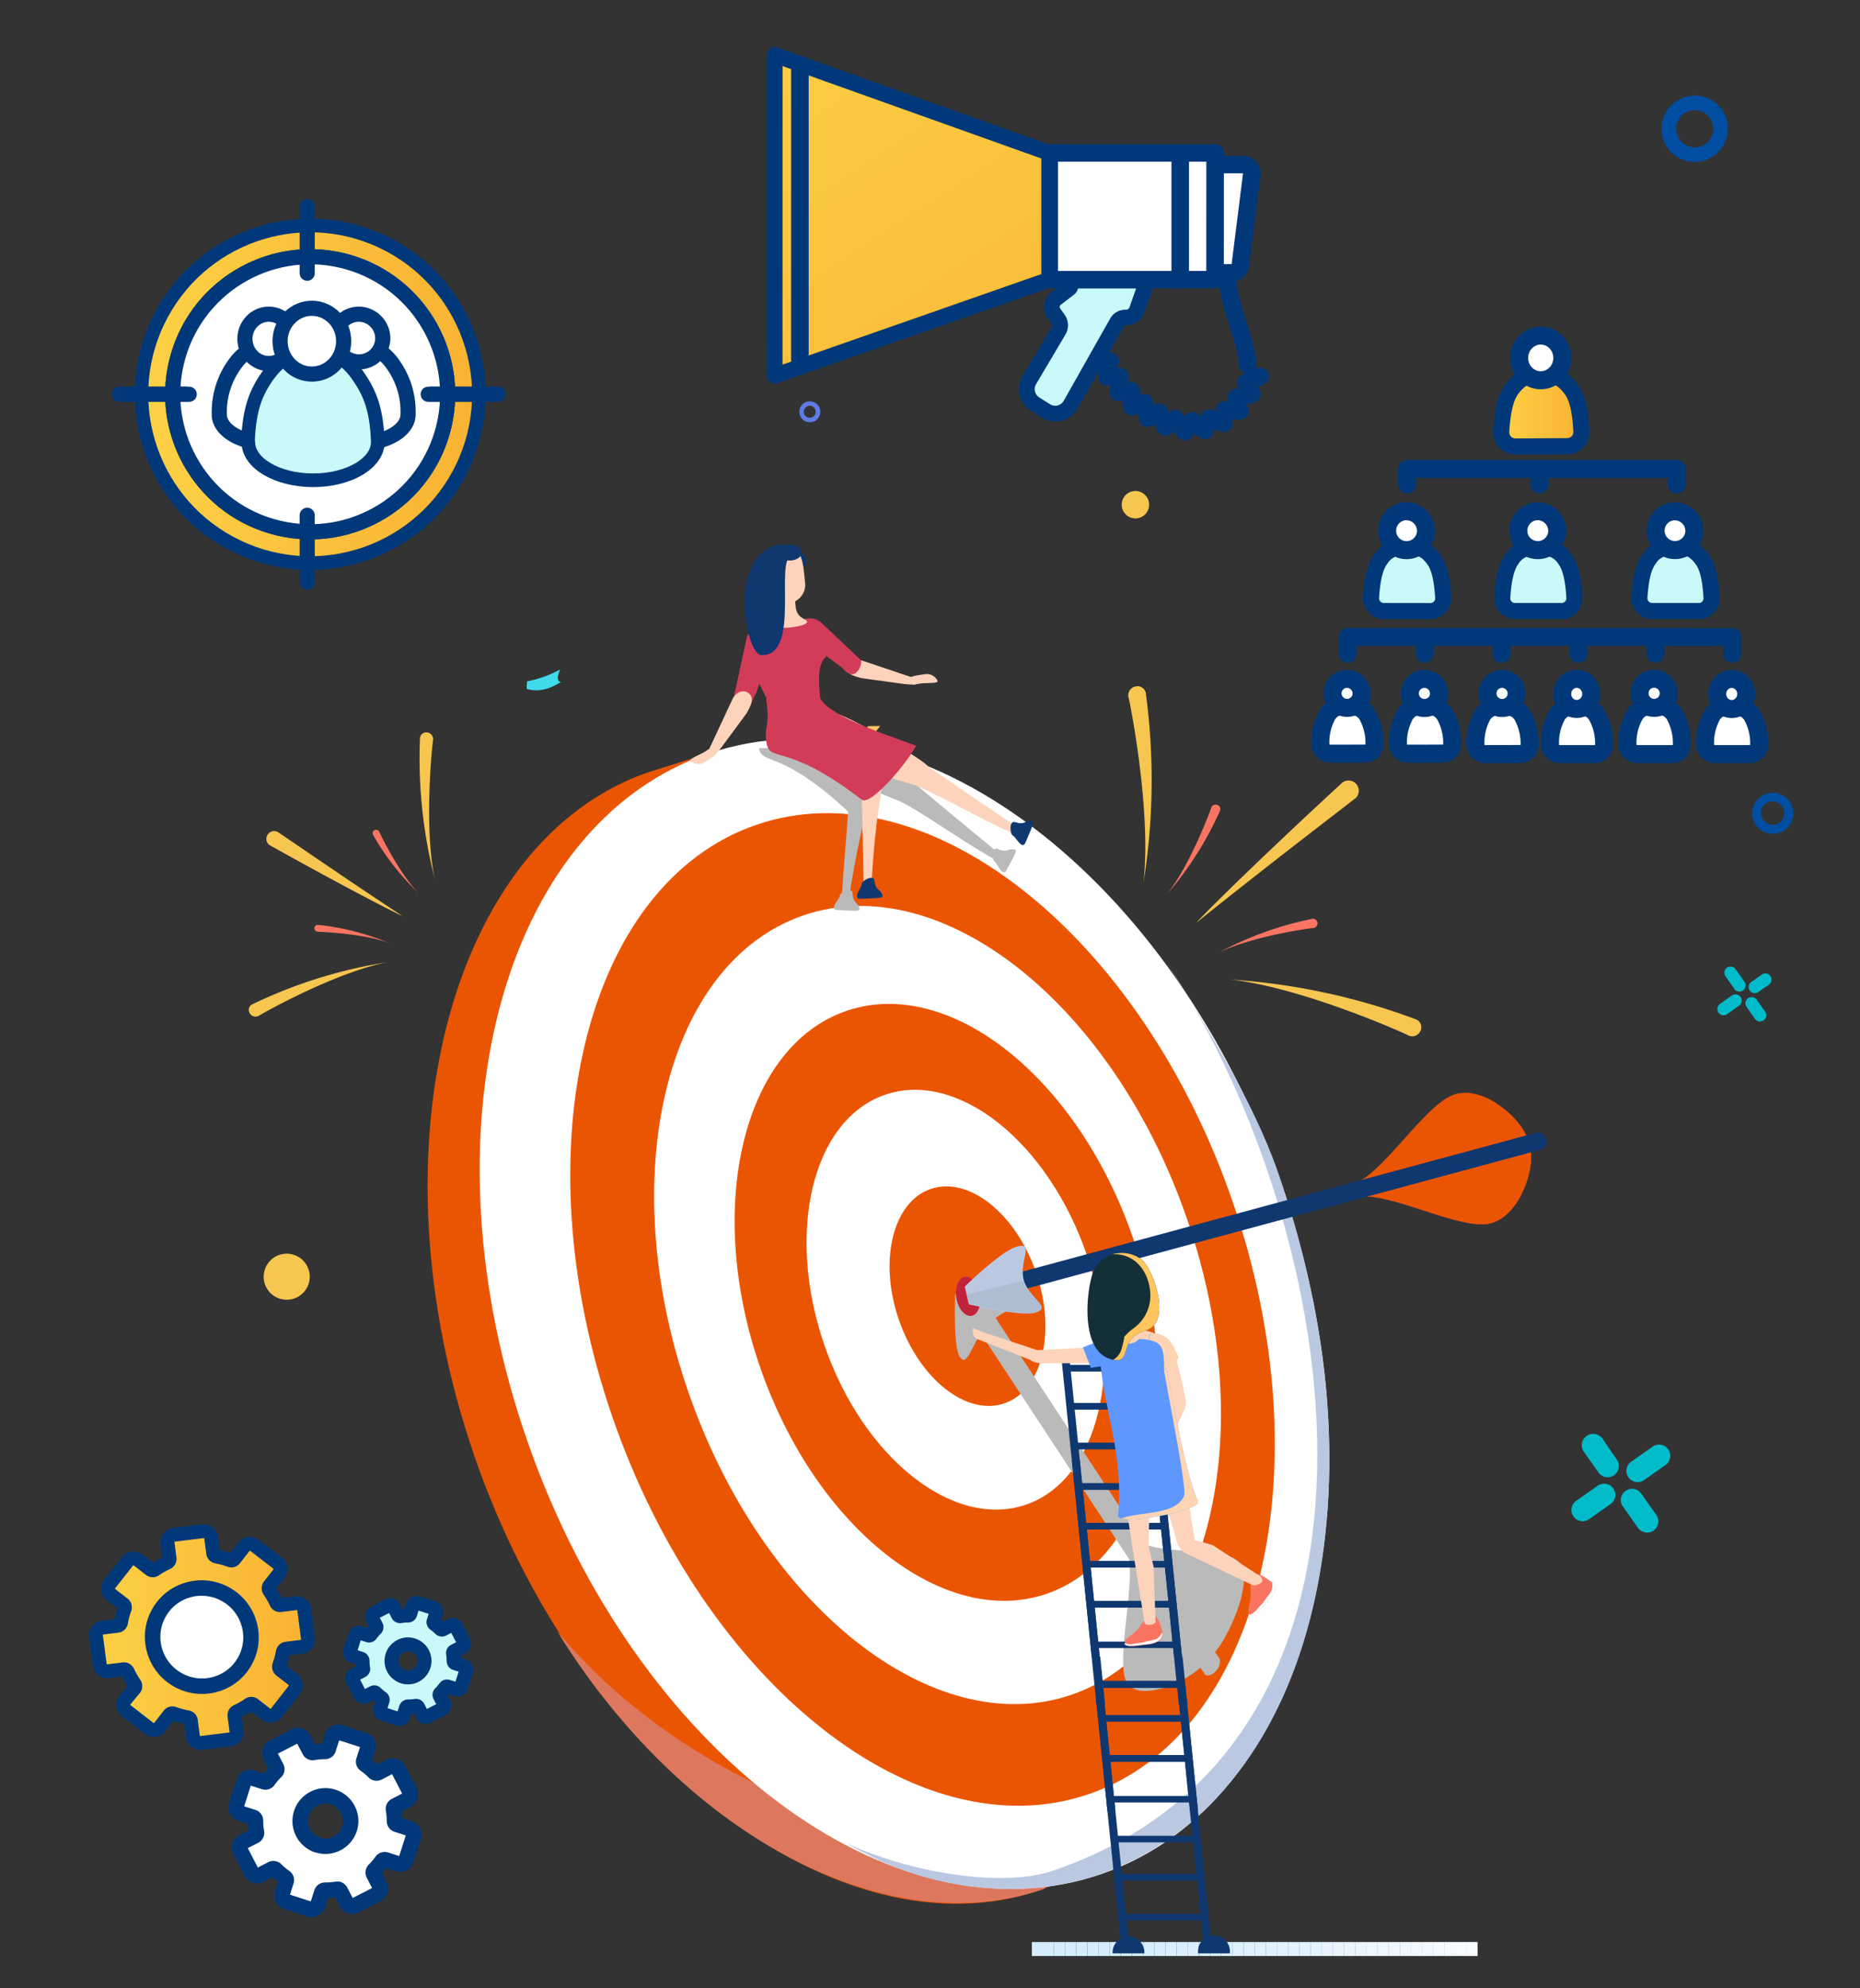 <svg xmlns="http://www.w3.org/2000/svg" xmlns:xlink="http://www.w3.org/1999/xlink" width="271.43" height="290" viewBox="0 0 271.43 290">
  <rect x="0" y="0" width="271.43" height="290" fill="#333333" stroke="none"/>
  <defs>
    <style>
      .cls-1 {
        isolation: isolate;
      }

      .cls-2 {
        fill: #f7c651;
      }

      .cls-3 {
        fill: #fa7561;
      }

      .cls-4 {
        fill: #5e7ae4;
      }

      .cls-5 {
        fill: #004ea2;
      }

      .cls-6 {
        fill: #00bccb;
      }

      .cls-7 {
        fill: #41daed;
      }

      .cls-62, .cls-8 {
        fill: #ffc55e;
      }

      .cls-10, .cls-12, .cls-13, .cls-14, .cls-16, .cls-22, .cls-23, .cls-25, .cls-8 {
        mix-blend-mode: multiply;
      }

      .cls-23, .cls-9 {
        fill: #ea5504;
      }

      .cls-10 {
        fill: #dd785e;
      }

      .cls-11, .cls-63, .cls-67, .cls-70, .cls-74 {
        fill: #fff;
      }

      .cls-12, .cls-24 {
        fill: #bac8e2;
      }

      .cls-13 {
        fill: #bababa;
      }

      .cls-14 {
        opacity: 0.9;
      }

      .cls-15 {
        fill: #b5cee5;
      }

      .cls-17 {
        fill: #74ecf3;
      }

      .cls-18 {
        fill: #a5c6e5;
      }

      .cls-19 {
        fill: #fdd4bb;
      }

      .cls-20 {
        fill: #d33c59;
      }

      .cls-21 {
        fill: #0f3871;
      }

      .cls-22 {
        fill: #c1233a;
      }

      .cls-25 {
        fill: #afbdd3;
      }

      .cls-26 {
        fill: #fafdff;
      }

      .cls-27 {
        fill: #f8fcff;
      }

      .cls-28 {
        fill: #f6fbff;
      }

      .cls-29 {
        fill: #f5fbff;
      }

      .cls-30 {
        fill: #f3faff;
      }

      .cls-31 {
        fill: #f2f9ff;
      }

      .cls-32 {
        fill: #f0f8ff;
      }

      .cls-33 {
        fill: #eff8ff;
      }

      .cls-34 {
        fill: #edf7ff;
      }

      .cls-35 {
        fill: #ecf7ff;
      }

      .cls-36 {
        fill: #eaf6ff;
      }

      .cls-37 {
        fill: #e9f5ff;
      }

      .cls-38 {
        fill: #e8f5ff;
      }

      .cls-39 {
        fill: #e7f4ff;
      }

      .cls-40 {
        fill: #e5f4ff;
      }

      .cls-41 {
        fill: #e4f3ff;
      }

      .cls-42 {
        fill: #e3f3ff;
      }

      .cls-43 {
        fill: #e2f2ff;
      }

      .cls-44 {
        fill: #e1f2ff;
      }

      .cls-45 {
        fill: #e0f1ff;
      }

      .cls-46 {
        fill: #dff1ff;
      }

      .cls-47 {
        fill: #def1ff;
      }

      .cls-48 {
        fill: #ddf0ff;
      }

      .cls-49 {
        fill: #dcf0ff;
      }

      .cls-50 {
        fill: #dcefff;
      }

      .cls-51 {
        fill: #dbefff;
      }

      .cls-52 {
        fill: #daefff;
      }

      .cls-53 {
        fill: #d9eeff;
      }

      .cls-54 {
        fill: #d8eeff;
      }

      .cls-55 {
        fill: #d7eeff;
      }

      .cls-56 {
        fill: #d7edff;
      }

      .cls-57 {
        fill: #d6edff;
      }

      .cls-58 {
        fill: #5e98ff;
      }

      .cls-59 {
        fill: #ffd4b3;
      }

      .cls-60 {
        fill: #e5a67c;
      }

      .cls-61 {
        fill: #152f39;
      }

      .cls-63, .cls-64, .cls-65, .cls-66, .cls-67, .cls-68, .cls-69, .cls-70, .cls-71, .cls-72, .cls-73, .cls-74, .cls-75 {
        stroke: #003879;
        stroke-linecap: round;
        stroke-linejoin: round;
      }

      .cls-63 {
        stroke-width: 2.56px;
      }

      .cls-64, .cls-68, .cls-71, .cls-73 {
        fill: #caf9f9;
      }

      .cls-64, .cls-65 {
        stroke-width: 2.3px;
      }

      .cls-65 {
        fill: url(#新規グラデーションスウォッチ);
      }

      .cls-66, .cls-68 {
        stroke-width: 1.99px;
      }

      .cls-66 {
        fill: url(#新規グラデーションスウォッチ-2);
      }

      .cls-67 {
        stroke-width: 2.21px;
      }

      .cls-69, .cls-71 {
        stroke-width: 2.36px;
      }

      .cls-69 {
        fill: url(#新規グラデーションスウォッチ-3);
      }

      .cls-70, .cls-72 {
        stroke-width: 2.63px;
      }

      .cls-72 {
        fill: none;
      }

      .cls-73, .cls-75 {
        stroke-width: 2.03px;
      }

      .cls-74 {
        stroke-width: 2.26px;
      }

      .cls-75 {
        fill: url(#新規グラデーションスウォッチ-4);
      }
    </style>
    <linearGradient id="新規グラデーションスウォッチ" x1="105.65" y1="-3.45" x2="161.52" y2="82.12" gradientUnits="userSpaceOnUse">
      <stop offset="0" stop-color="#fcd145"/>
      <stop offset="1" stop-color="#f9b233"/>
    </linearGradient>
    <linearGradient id="新規グラデーションスウォッチ-2" data-name="新規グラデーションスウォッチ" x1="20.65" y1="57.51" x2="69.89" y2="57.51" gradientTransform="translate(77.63 -8.14) rotate(64.44)" xlink:href="#新規グラデーションスウォッチ"/>
    <linearGradient id="新規グラデーションスウォッチ-3" data-name="新規グラデーションスウォッチ" x1="219.07" y1="60" x2="230.79" y2="60" xlink:href="#新規グラデーションスウォッチ"/>
    <linearGradient id="新規グラデーションスウォッチ-4" data-name="新規グラデーションスウォッチ" x1="13.98" y1="238.8" x2="44.95" y2="238.8" xlink:href="#新規グラデーションスウォッチ"/>
  </defs>
  <g class="cls-1">
    <g id="back">
      <g>
        <path class="cls-2" d="M165.16,75.55A2,2,0,1,0,163.79,73,2,2,0,0,0,165.16,75.55Z"/>
        <path class="cls-2" d="M40.88,189.46a3.36,3.36,0,1,0-2.26-4.18A3.36,3.36,0,0,0,40.88,189.46Z"/>
        <path class="cls-2" d="M164.7,101.79c.2.69,3.39,16.74,2.15,27.08a94.51,94.51,0,0,0,.35-27.82,1.24,1.24,0,0,0-1.62-.88A1.3,1.3,0,0,0,164.7,101.79Z"/>
        <path class="cls-3" d="M176.74,117.88c-.1.36-3.07,8.33-6.45,12.57a49,49,0,0,0,7.76-12.22.64.64,0,0,0-.48-.83A.67.67,0,0,0,176.74,117.88Z"/>
        <path class="cls-3" d="M191.61,135.38c-.38,0-8.81,1.18-13.68,3.54a49.71,49.71,0,0,1,13.62-4.9.66.66,0,0,1,.71.65A.69.69,0,0,1,191.61,135.38Z"/>
        <path class="cls-2" d="M197.7,116.51c-.63.53-13.41,10.27-23,18-.65.52,6.43-6.75,21.14-20.31a1.49,1.49,0,1,1,1.91,2.3Z"/>
        <path class="cls-2" d="M205.44,151c-.63-.35-15.56-7-25.92-8.11a94.52,94.52,0,0,1,27.2,5.84,1.25,1.25,0,0,1,.5,1.78A1.3,1.3,0,0,1,205.44,151Z"/>
        <path class="cls-2" d="M37.84,148.14c.44-.31,11-6.26,18.63-7.77a70.17,70.17,0,0,0-19.73,6.17.92.92,0,0,0-.24,1.35A1,1,0,0,0,37.84,148.14Z"/>
        <path class="cls-3" d="M46.42,135.92c.28,0,6.6.24,10.38,1.65a37,37,0,0,0-10.43-2.66.48.48,0,0,0-.48.53A.52.52,0,0,0,46.42,135.92Z"/>
        <path class="cls-3" d="M55.36,121.37c.09.27,2.86,5.95,5.66,8.85a36.67,36.67,0,0,1-6.61-8.49.48.48,0,0,1,.3-.65A.5.5,0,0,1,55.36,121.37Z"/>
        <path class="cls-2" d="M40.62,121.42c.52.33,10.35,7.11,18,12.13.52.34-6.25-3-19.23-10.24a1.1,1.1,0,0,1-.34-1.54A1.11,1.11,0,0,1,40.62,121.42Z"/>
        <path class="cls-2" d="M63.19,108c-.1.52-1.37,12.62.25,20.18a70.75,70.75,0,0,1-2.15-20.56.92.92,0,0,1,1.14-.76A1,1,0,0,1,63.19,108Z"/>
        <path class="cls-4" d="M117.32,61.34a1.53,1.53,0,1,1,2.12-.41A1.53,1.53,0,0,1,117.32,61.34Zm1.33-2a.86.86,0,0,0-1.19.23.86.86,0,1,0,1.42,1A.85.85,0,0,0,118.65,59.37Z"/>
        <path class="cls-5" d="M244.59,22.79a4.84,4.84,0,1,1,6.72-1.29A4.84,4.84,0,0,1,244.59,22.79Zm4.24-6.25a2.71,2.71,0,1,0,.72,3.77A2.72,2.72,0,0,0,248.83,16.54Z"/>
        <path class="cls-5" d="M257,121.11a3,3,0,1,1,4.19-.81A3,3,0,0,1,257,121.11Zm2.64-3.9a1.69,1.69,0,1,0-1.89,2.8,1.67,1.67,0,0,0,2.34-.45A1.69,1.69,0,0,0,259.61,117.21Z"/>
        <g>
          <path class="cls-6" d="M229.92,219l3.12-2.2a1.64,1.64,0,1,1,1.89,2.67l-3.12,2.2a1.64,1.64,0,0,1-1.89-2.67Z"/>
          <path class="cls-6" d="M237.94,213.3l3.12-2.2a1.64,1.64,0,1,1,1.89,2.67l-3.12,2.2a1.64,1.64,0,0,1-1.89-2.67Z"/>
          <path class="cls-6" d="M231.56,209.46a1.64,1.64,0,0,1,2.28.39L236,213a1.64,1.64,0,0,1-2.67,1.89l-2.2-3.12A1.63,1.63,0,0,1,231.56,209.46Z"/>
          <path class="cls-6" d="M237.22,217.48a1.63,1.63,0,0,1,2.28.39l2.2,3.12a1.63,1.63,0,1,1-2.67,1.88l-2.2-3.11A1.63,1.63,0,0,1,237.22,217.48Z"/>
        </g>
        <g>
          <path class="cls-6" d="M251,146.44l1.73-1.22a.91.91,0,0,1,1.27.22.9.9,0,0,1-.22,1.26l-1.73,1.23a.91.91,0,0,1-1.05-1.49Z"/>
          <path class="cls-6" d="M255.5,143.3l1.73-1.23a.91.91,0,0,1,1,1.49l-1.74,1.22a.9.9,0,0,1-1-1.48Z"/>
          <path class="cls-6" d="M252,141.16a.91.91,0,0,1,1.27.22l1.22,1.73a.91.91,0,1,1-1.49,1l-1.22-1.73A.91.91,0,0,1,252,141.16Z"/>
          <path class="cls-6" d="M255.1,145.62a.9.9,0,0,1,1.26.22l1.23,1.73a.91.91,0,0,1-1.49,1.05l-1.22-1.73A.9.9,0,0,1,255.1,145.62Z"/>
        </g>
        <path class="cls-7" d="M81.76,97.66A17.57,17.57,0,0,1,76.9,99.4l-.05,1.07c2.49.86,5-1,5-1C80.9,99.33,81.76,97.66,81.76,97.66Z"/>
        <path class="cls-8" d="M126.66,105.92l-.29.55a1.72,1.72,0,0,0-.4.21c-.72.51-2.64,1-2.39,1.39a1.71,1.71,0,0,0,2.07.26c.51-.29.95-.55,1.28-.77h0l.11-.1a1.35,1.35,0,0,0,.38-.38,5.84,5.84,0,0,0,.66-.71l.37-.46Z"/>
        <g>
          <path class="cls-9" d="M69.2,212.32c15.51,45.1,53.65,73.34,82.54,63.4l10.1-5.09c17.38-20.38-43-118.66-57.59-161l-9.59,3C65.77,122.53,53.69,167.23,69.2,212.32Z"/>
          <path class="cls-10" d="M151.82,266.83a52.08,52.08,0,0,1-27.63-1.14c-16.3-5-31.92-14.55-42.91-27.78,18.41,29.81,48,45.55,71,37.66l10-5.6c2-2.34,3-3.57,3.16-7.8A71.08,71.08,0,0,1,151.82,266.83Z"/>
          <path class="cls-11" d="M77,210.34c15.75,45.16,53.16,73.4,83.56,63.09S202.77,218.14,187,173s-53.16-73.41-83.56-63.09S61.2,165.18,77,210.34Z"/>
          <path class="cls-9" d="M89.33,206.59c13.43,39,44.59,63.72,69.6,55.11s34.39-47.22,21-86.26-44.59-63.72-69.59-55.11S75.9,167.55,89.33,206.59Z"/>
          <path class="cls-11" d="M100.39,202.89c10.8,31.4,35.86,51.24,56,44.32s27.65-38,16.85-69.36-35.85-51.24-56-44.32S89.59,171.5,100.39,202.89Z"/>
          <path class="cls-9" d="M110.89,199.35c8.08,23.48,26.81,38.31,41.85,33.14s20.68-28.4,12.61-51.87-26.81-38.32-41.85-33.15S102.81,175.87,110.89,199.35Z"/>
          <path class="cls-11" d="M120.29,196.18c5.68,16.51,18.85,26.95,29.43,23.31s14.54-20,8.86-36.48-18.85-26.95-29.43-23.31S114.61,179.67,120.29,196.18Z"/>
          <path class="cls-9" d="M131.17,192.52c3,8.64,9.86,14.09,15.4,12.19s7.6-10.44,4.63-19.08-9.86-14.09-15.39-12.19S128.2,183.89,131.17,192.52Z"/>
          <path class="cls-12" d="M186.41,170.75c-3.63-10.32-10.64-21.51-15.92-30,25.92,39.45,37.58,113.49-16.78,132.12-7.66,2.63-21.4.13-30.19-4,12.64,7.49,26.79,8.38,38,4.17C192.25,261.44,202.55,216.65,186.41,170.75Z"/>
        </g>
        <path class="cls-13" d="M148,123.91c-1.09-.16-1,.55-2.4-.07a.36.36,0,0,0-.48.1c-.91-.74-5-4.1-9.31-7.7-.35-.29-2-1.62-2.31-2a17.26,17.26,0,0,0-2-1.74,12.35,12.35,0,0,0,.86-1.17c0-.07-2-1-4.59-2.19h-17c.41,2.52,3.21.1,13,9.26-.25,3.59-.64,8.06-.9,11.84-.19.14-.32.28-.32.41,0,.48-1.63,2-.36,2.09,3.15.18,3.36.17,3.22-.28-.32-1-.91-.65-1-2.19a.39.39,0,0,0-.33-.4c.17-1.15,1-6.31,2.38-11.74,0-.16.12-.51.22-.92.57-.44,1.16-1,1.75-1.5,1.69.71,3,1.2,3.21,1.33,3.29,1.7,8.68,5.6,13.28,8.19a.67.67,0,0,0,.23.47c.42.24,1.12,2.34,1.73,1.22C148.37,124.18,148.45,124,148,123.91Z"/>
        <g>
          <g class="cls-14">
            <polygon class="cls-15" points="119.5 104.07 119.51 104.07 119.51 104.06 119.5 104.06 119.5 104.07"/>
          </g>
          <g class="cls-16">
            <polygon class="cls-17" points="120.2 104.48 120.21 104.48 120.21 104.47 120.2 104.47 120.2 104.48"/>
            <g class="cls-16">
              <path class="cls-18" d="M120.21,104.48h0Z"/>
            </g>
          </g>
          <path class="cls-19" d="M125.52,109.78c0,1.65.1,2.85.12,3.11.23,3.74.23,10.51.39,15.82,0,.58,1.2-.43,1.2-.43s.26-5.87,1.25-12.16c.08-.44.36-2.57.52-3a27,27,0,0,0,.66-3.35Z"/>
          <path class="cls-19" d="M131.6,99.73c.26.07,2,.16,2,.16.06-.89-.27-1-.27-1l-7.58-2.55c-1.18-.29-2.19.19-2.25,1.07h0c0,.88,1.09,1.23,2.27,1.52Z"/>
          <path class="cls-20" d="M122.84,97.36c.19.18,1.2,1.54,2.14.74l-.11.07a2.22,2.22,0,0,0,.81-1.82l-5.86-5.55a2.57,2.57,0,0,0-3.3,0h0c-.94.8-.16,1.64.73,2.45Z"/>
          <path class="cls-19" d="M147.83,120.24s.41,1.5-.12,1.27c-4.87-2.14-10.69-5.57-14.17-7-.94-.37-16.09-4.31-15.19-7.44.82-2.86,1.27-3,3.22-3.06,1.64-.05,12.66,6.56,13.58,7.54.31.33,2.11,1.5,2.48,1.76C142.88,116.93,147.83,120.24,147.83,120.24Z"/>
          <g class="cls-16">
            <path class="cls-19" d="M125.52,109.78c0,1.65.1,2.85.12,3.11.13,2.16.19,5.33.24,8.64.19-.19.37-.39.56-.59.51-.51,1-1,1.58-1.48.13-1.08.29-2.2.46-3.34.08-.44.36-2.57.52-3a27,27,0,0,0,.66-3.35Z"/>
          </g>
          <g class="cls-16">
            <path class="cls-19" d="M137.12,116.22l0-.31c-.13-1.06-.24-2.13-.38-3.19a16.24,16.24,0,0,1-1.56-1.14c-.92-1-11.94-7.59-13.58-7.54-1.95,0-2.4.2-3.22,3.06-.9,3.13,14.25,7.07,15.19,7.44S135.78,115.54,137.12,116.22Z"/>
          </g>
          <path class="cls-21" d="M147.81,121.89c.45.19,1.34,2.21,1.85,1,1.24-2.89,1.3-3.1.84-3.12-1.1-.06-.93.63-2.39.15C147.23,119.67,147.37,121.7,147.81,121.89Z"/>
          <path class="cls-20" d="M114,102.53a26.55,26.55,0,0,0,5.71-.5,27.19,27.19,0,0,1-.18-3.14c0-2.56,1-3,1-3-.66-2.91-2-6.54-6.16-5.6s-5.67,3.79-5,6.7c0,0,1.58,3,2.79,5.47Z"/>
          <path class="cls-20" d="M119.57,101.3c0-.36-1.62-.79-1.94-.91-.89,1.45-1.73-1.82-2.82-.5-.6.73-2.28,1.38-3,2.09.59,4.07-.29,3.79,0,6.09.45,3.51,2.57-.18,13.94,8.58,1.35,1,6.85-5.66,7.91-7.85C133.8,108.59,119.57,104.51,119.57,101.3Z"/>
          <path class="cls-20" d="M112,91.43a2.34,2.34,0,0,0-3,1.48L107,102.06a5.91,5.91,0,0,1,2.59.72,10,10,0,0,1,.8-1.76l2.16-6.73C112.93,93.06,113.24,91.85,112,91.43Z"/>
          <path class="cls-19" d="M102.84,111.19a1.72,1.72,0,0,1-2.08-.18c-.26-.34,1.63-1,2.33-1.49a1,1,0,0,1,1.48.07C104.83,109.93,104,110.45,102.84,111.19Z"/>
          <path class="cls-19" d="M135,98.34a1.71,1.71,0,0,1,1.82,1c.1.42-1.87.21-2.73.41s-1.22-.25-1.32-.67S133.63,98.54,135,98.34Z"/>
          <path class="cls-19" d="M105.2,109.13a14.57,14.57,0,0,1-1.1,1.24c-.73-.69-.74-.82-.74-.82l3.56-7.63c.6-1.08,1.69-1.39,2.43-.71h0c.73.69.2,1.79-.41,2.86Z"/>
          <path class="cls-21" d="M125.74,129c0,.48-1.43,2.16-.16,2.11,3.15-.12,3.36-.15,3.18-.58-.41-1-1-.57-1.16-2.1C127.49,127.49,125.72,128.48,125.74,129Z"/>
          <path class="cls-19" d="M112.39,90.78c-1.69.6,1,.81,2.22.8s4.28-.53,2.74-1.28c-2.57-1.25,0-4.44-2.57-4.41C112.53,85.92,115.21,89.77,112.39,90.78Z"/>
          <g class="cls-16">
            <path class="cls-19" d="M112.5,91.42l.09-.09c.92-.83,1.91-1.58,2.9-2.33a3.54,3.54,0,0,1,.61-.49c-.17-1.29.33-2.64-1.32-2.62-2.25,0,.43,3.88-2.39,4.89C111.51,91.09,111.83,91.3,112.5,91.42Z"/>
          </g>
          <path class="cls-21" d="M117.66,81.76a1.2,1.2,0,1,1-1.21-1.16A1.19,1.19,0,0,1,117.66,81.76Z"/>
          <path class="cls-19" d="M111.57,84.77c0,1.28,2.78,3.24,3.4,3.23a2.7,2.7,0,0,0,2.51-3.06c-.23-2.26-.35-4.89-2.08-4.87S111.54,82.37,111.57,84.77Z"/>
          <path class="cls-21" d="M115.59,81.17c-2.67,0,1.42,14.77-4.55,14.38-2.15-.14-5-14.25,2.43-16.08C115.56,79,115.59,81.17,115.59,81.17Z"/>
          <path class="cls-21" d="M117,80.59c0,.64-.77,1.17-1.75,1.18s-1.77-.5-1.78-1.14.78-1.17,1.75-1.18S117,80,117,80.59Z"/>
        </g>
        <path class="cls-13" d="M178,242v0l-.68-1c2.11-2.54,5.53-10.07,3.67-12.9-1.71-2.61-10.63-1.21-14.08-2.95l-21.62-32.9c2.08-1.5,4.18-1.74,3.21-3.22-.76-1.16-4.41-2-6.82-2.46l-2.29,2.29c-.09,3.08-.11,7.88.67,9.06,1,1.48,1.54-1.09,3.08-3.4l21.62,32.9c.72,4.6-2,15.46-.28,18.07,1.86,2.83,8.33-.06,10.69-2.22l.68,1,0,0c.34.29,1,.12,1.5-.44A2,2,0,0,0,178,242Z"/>
        <path class="cls-22" d="M143,188.81c.27,1.57-.29,3-1.24,3.13s-1.93-1-2.19-2.55.29-3,1.24-3.13S142.77,187.24,143,188.81Z"/>
        <g>
          <path class="cls-9" d="M212.45,159.59c-4.45,1.2-10.7,12-15.3,13.28l25.67-6.94h0C222.19,163.58,216.91,158.38,212.45,159.59Z"/>
          <path class="cls-20" d="M217.55,178.44c-4.46,1.2-15.31-5-19.91-3.76l25.67-6.94h0C224,170.09,222,177.24,217.55,178.44Z"/>
          <path class="cls-23" d="M217.55,178.44c-4.46,1.2-15.31-5-19.91-3.76l25.67-6.94h0C224,170.09,222,177.24,217.55,178.44Z"/>
          <path class="cls-21" d="M225.63,166.14a1.27,1.27,0,0,0-1.35-.93v0l-76.21,20.59.66,2.46,76.22-20.59v0A1.28,1.28,0,0,0,225.63,166.14Z"/>
          <path class="cls-21" d="M225.63,166.14c-.17-.61-.37.48-1,.54l-.48-.06L148,187.22l.76,1,76.22-20.59v0A1.28,1.28,0,0,0,225.63,166.14Z"/>
          <path class="cls-24" d="M148.4,181.84c2.66-.72.25,2.25,1,4.91s4.3,4,1.64,4.73c-1.78.48-6.62-.51-9.66-1.22l-.59-2.59C143,185.53,146.65,182.31,148.4,181.84Z"/>
          <path class="cls-25" d="M149.39,186.82l0,0-8.31,2,.31,1.37c3,.71,7.88,1.7,9.66,1.22C153.64,190.76,150.16,189.43,149.39,186.82Z"/>
        </g>
        <g class="cls-16">
          <g>
            <rect class="cls-26" x="214" y="283.29" width="1.63" height="2.04"/>
            <rect class="cls-27" x="212.37" y="283.29" width="1.63" height="2.04"/>
            <rect class="cls-28" x="210.75" y="283.29" width="1.63" height="2.04"/>
            <rect class="cls-29" x="209.12" y="283.29" width="1.63" height="2.04"/>
            <rect class="cls-30" x="207.49" y="283.29" width="1.63" height="2.04"/>
            <rect class="cls-31" x="205.86" y="283.29" width="1.63" height="2.04"/>
            <rect class="cls-32" x="204.24" y="283.29" width="1.63" height="2.04"/>
            <rect class="cls-33" x="202.61" y="283.29" width="1.63" height="2.04"/>
            <rect class="cls-34" x="200.98" y="283.29" width="1.63" height="2.04"/>
            <rect class="cls-35" x="199.35" y="283.29" width="1.63" height="2.04"/>
            <rect class="cls-36" x="197.73" y="283.29" width="1.63" height="2.04"/>
            <rect class="cls-37" x="196.1" y="283.29" width="1.63" height="2.04"/>
            <rect class="cls-38" x="194.47" y="283.29" width="1.63" height="2.04"/>
            <rect class="cls-39" x="192.84" y="283.29" width="1.63" height="2.04"/>
            <rect class="cls-40" x="191.22" y="283.29" width="1.63" height="2.04"/>
            <rect class="cls-41" x="189.59" y="283.29" width="1.63" height="2.04"/>
            <rect class="cls-42" x="187.96" y="283.29" width="1.63" height="2.04"/>
            <rect class="cls-43" x="186.33" y="283.29" width="1.63" height="2.04"/>
            <rect class="cls-44" x="184.71" y="283.29" width="1.63" height="2.04"/>
            <rect class="cls-45" x="183.08" y="283.29" width="1.63" height="2.04"/>
            <rect class="cls-46" x="181.45" y="283.29" width="1.63" height="2.04"/>
            <rect class="cls-47" x="179.82" y="283.29" width="1.63" height="2.04"/>
            <rect class="cls-48" x="178.2" y="283.29" width="1.63" height="2.04"/>
            <rect class="cls-49" x="176.57" y="283.29" width="1.63" height="2.04"/>
            <rect class="cls-50" x="174.94" y="283.29" width="1.63" height="2.04"/>
            <rect class="cls-51" x="173.31" y="283.29" width="1.63" height="2.04"/>
            <rect class="cls-52" x="171.69" y="283.29" width="1.63" height="2.04"/>
            <rect class="cls-52" x="170.06" y="283.29" width="1.63" height="2.04"/>
            <rect class="cls-53" x="168.43" y="283.29" width="1.63" height="2.04"/>
            <rect class="cls-54" x="166.8" y="283.29" width="1.63" height="2.04"/>
            <rect class="cls-54" x="165.18" y="283.29" width="1.63" height="2.04"/>
            <rect class="cls-55" x="163.55" y="283.29" width="1.63" height="2.04"/>
            <rect class="cls-56" x="161.92" y="283.29" width="1.63" height="2.04"/>
            <rect class="cls-56" x="160.29" y="283.29" width="1.63" height="2.04"/>
            <rect class="cls-57" x="158.67" y="283.29" width="1.63" height="2.04"/>
            <rect class="cls-57" x="157.04" y="283.29" width="1.63" height="2.04"/>
            <rect class="cls-57" x="155.41" y="283.29" width="1.63" height="2.04"/>
            <rect class="cls-57" x="153.78" y="283.29" width="1.63" height="2.04"/>
            <rect class="cls-57" x="150.58" y="283.29" width="3.2" height="2.04"/>
          </g>
        </g>
        <g>
          <path class="cls-21" d="M166.92,198.33l4.4,43.31a.58.58,0,0,0,1.15-.12l-4.38-43.19Z"/>
          <path class="cls-21" d="M167.65,199.58a.47.47,0,0,1-.48.47H155.59a.47.47,0,0,1-.47-.47h0a.47.47,0,0,1,.47-.47h11.58a.47.47,0,0,1,.48.47Z"/>
          <path class="cls-21" d="M168.43,205.14a.47.47,0,0,1-.48.47H156.37a.47.47,0,0,1-.47-.47h0a.48.48,0,0,1,.47-.48H168a.48.48,0,0,1,.48.48Z"/>
          <path class="cls-21" d="M169,210.94a.47.47,0,0,1-.47.47H156.89a.47.47,0,0,1-.47-.47h0a.47.47,0,0,1,.47-.47h11.59a.47.47,0,0,1,.47.47Z"/>
          <path class="cls-21" d="M169.73,216.84a.47.47,0,0,1-.47.47H157.67a.47.47,0,0,1-.47-.47h0a.48.48,0,0,1,.47-.48h11.59a.48.48,0,0,1,.47.48Z"/>
          <path class="cls-21" d="M170.25,222.64a.47.47,0,0,1-.47.47H158.19a.47.47,0,0,1-.47-.47h0a.47.47,0,0,1,.47-.47h11.59a.47.47,0,0,1,.47.47Z"/>
          <path class="cls-21" d="M170.77,228.19a.47.47,0,0,1-.47.47H158.71a.47.47,0,0,1-.47-.47h0a.47.47,0,0,1,.47-.47H170.3a.47.47,0,0,1,.47.47Z"/>
          <path class="cls-21" d="M171.29,234a.47.47,0,0,1-.47.47H159.23a.48.48,0,0,1-.47-.47h0a.48.48,0,0,1,.47-.47h11.59a.47.47,0,0,1,.47.47Z"/>
          <path class="cls-21" d="M167.65,199.58a.47.47,0,0,1-.48.47H155.59a.47.47,0,0,1-.47-.47h0a.47.47,0,0,1,.47-.47h11.58a.47.47,0,0,1,.48.47Z"/>
          <path class="cls-21" d="M168.43,205.14a.47.47,0,0,1-.48.47H156.37a.47.47,0,0,1-.47-.47h0a.48.48,0,0,1,.47-.48H168a.48.48,0,0,1,.48.48Z"/>
          <path class="cls-21" d="M169,210.94a.47.47,0,0,1-.47.47H156.89a.47.47,0,0,1-.47-.47h0a.47.47,0,0,1,.47-.47h11.59a.47.47,0,0,1,.47.47Z"/>
          <path class="cls-21" d="M169.73,216.84a.47.47,0,0,1-.47.47H157.67a.47.47,0,0,1-.47-.47h0a.48.48,0,0,1,.47-.48h11.59a.48.48,0,0,1,.47.48Z"/>
          <path class="cls-21" d="M170.25,222.64a.47.47,0,0,1-.47.47H158.19a.47.47,0,0,1-.47-.47h0a.47.47,0,0,1,.47-.47h11.59a.47.47,0,0,1,.47.47Z"/>
          <path class="cls-21" d="M170.77,228.19a.47.47,0,0,1-.47.47H158.71a.47.47,0,0,1-.47-.47h0a.47.47,0,0,1,.47-.47H170.3a.47.47,0,0,1,.47.47Z"/>
          <path class="cls-21" d="M171.29,234a.47.47,0,0,1-.47.47H159.23a.48.48,0,0,1-.47-.47h0a.48.48,0,0,1,.47-.47h11.59a.47.47,0,0,1,.47.47Z"/>
          <path class="cls-21" d="M154.92,198.33l4.39,43.31a.59.59,0,0,0,1.16-.12l-4.38-43.19Z"/>
          <path class="cls-21" d="M173.19,248.58,169.58,213a.55.55,0,0,0-.63-.44.56.56,0,0,0-.53.56l3.6,35.45Z"/>
          <path class="cls-21" d="M171.29,234a.48.48,0,0,1-.47.48H159.24a.49.49,0,0,1-.48-.48h0a.48.48,0,0,1,.48-.47h11.58a.48.48,0,0,1,.47.47Z"/>
          <path class="cls-21" d="M172.07,239.94a.47.47,0,0,1-.47.47H160a.48.48,0,0,1-.48-.47h0a.48.48,0,0,1,.48-.47H171.6a.47.47,0,0,1,.47.47Z"/>
          <path class="cls-21" d="M172.59,245.75a.47.47,0,0,1-.47.47H160.54a.47.47,0,0,1-.47-.47h0a.47.47,0,0,1,.47-.48h11.58a.47.47,0,0,1,.47.48Z"/>
          <path class="cls-21" d="M167,284.94v-.13a2.32,2.32,0,1,0-4.64,0v.13Z"/>
          <path class="cls-21" d="M161.18,248.58,157.57,213a.54.54,0,0,0-.62-.44.56.56,0,0,0-.53.56L160,248.58Z"/>
          <path class="cls-21" d="M173.27,248.58l-.69-6.78a.55.55,0,0,0-.63-.44.56.56,0,0,0-.53.56l.68,6.66Z"/>
          <path class="cls-21" d="M172,247.79l1.66,16.37a.54.54,0,0,0,.63.44.55.55,0,0,0,.53-.56l-1.65-16.25Z"/>
          <path class="cls-21" d="M172.47,245.68a.47.47,0,0,1-.47.47H160.41a.47.47,0,0,1-.47-.47h0a.47.47,0,0,1,.47-.47H172a.47.47,0,0,1,.47.47Z"/>
          <path class="cls-21" d="M173.1,250.67a.47.47,0,0,1-.48.47H161a.48.48,0,0,1-.48-.47h0a.48.48,0,0,1,.48-.47h11.61a.47.47,0,0,1,.48.47Z"/>
          <path class="cls-21" d="M173.62,256.49a.47.47,0,0,1-.47.47H161.53a.47.47,0,0,1-.47-.47h0a.47.47,0,0,1,.47-.47h11.62a.47.47,0,0,1,.47.47Z"/>
          <path class="cls-21" d="M172.47,245.68a.47.47,0,0,1-.47.47H160.41a.47.47,0,0,1-.47-.47h0a.47.47,0,0,1,.47-.47H172a.47.47,0,0,1,.47.47Z"/>
          <path class="cls-21" d="M173.1,250.67a.47.47,0,0,1-.48.47H161a.48.48,0,0,1-.48-.47h0a.48.48,0,0,1,.48-.47h11.61a.47.47,0,0,1,.48.47Z"/>
          <path class="cls-21" d="M173.62,256.49a.47.47,0,0,1-.47.47H161.53a.47.47,0,0,1-.47-.47h0a.47.47,0,0,1,.47-.47h11.62a.47.47,0,0,1,.47.47Z"/>
          <path class="cls-21" d="M161.26,248.58l-.69-6.78a.54.54,0,0,0-.62-.44.56.56,0,0,0-.53.56l.67,6.66Z"/>
          <path class="cls-21" d="M159.94,247.79l1.66,16.37a.59.59,0,0,0,1.16-.12l-1.65-16.25Z"/>
          <polygon class="cls-21" points="171.98 247.79 175.6 283.46 176.77 283.46 173.16 247.79 171.98 247.79"/>
          <path class="cls-21" d="M173.62,256.54a.47.47,0,0,1-.47.47H161.53a.47.47,0,0,1-.47-.47h0a.47.47,0,0,1,.47-.47h11.62a.47.47,0,0,1,.47.47Z"/>
          <path class="cls-21" d="M174.4,262.46a.47.47,0,0,1-.47.47H162.31a.47.47,0,0,1-.47-.47h0a.47.47,0,0,1,.47-.47h11.62a.47.47,0,0,1,.47.47Z"/>
          <path class="cls-21" d="M174.92,268.28a.47.47,0,0,1-.47.47H162.83a.47.47,0,0,1-.47-.47h0a.48.48,0,0,1,.47-.48h11.62a.48.48,0,0,1,.47.48Z"/>
          <path class="cls-21" d="M175.44,273.85a.47.47,0,0,1-.47.47H163.36a.47.47,0,0,1-.48-.47h0a.48.48,0,0,1,.48-.48H175a.48.48,0,0,1,.47.48Z"/>
          <path class="cls-21" d="M176,279.67a.47.47,0,0,1-.48.47H163.88a.48.48,0,0,1-.48-.47h0a.49.49,0,0,1,.48-.48h11.61a.48.48,0,0,1,.48.48Z"/>
          <polygon class="cls-21" points="159.94 247.79 163.56 283.46 164.73 283.46 161.11 247.79 159.94 247.79"/>
          <path class="cls-21" d="M179.48,284.94c0-.05,0-.09,0-.13a2.33,2.33,0,1,0-4.65,0,.62.62,0,0,0,0,.13Z"/>
        </g>
        <g>
          <path class="cls-3" d="M169.69,238.33c.1.94-1.12,1.46-2.14,1.55s-3.32.59-3.4-.13c-.1-.94,1.21-1,2.35-2.72.39-.59,1.54-1.67,2.3-1.14A6.45,6.45,0,0,1,169.69,238.33Z"/>
          <path class="cls-11" d="M165.47,239.79l.59-.1a4.19,4.19,0,0,0,1-.17c.46-.14,1.11-.24,1.56-.39s.72-.55,1-1a1.16,1.16,0,0,0,0,.16c.1.94-1.12,1.46-2.14,1.55s-3.32.59-3.4-.13v0A2.8,2.8,0,0,0,165.47,239.79Z"/>
          <g>
            <path class="cls-19" d="M151.8,196.93c-.91,0-1.72.3-1.58.92l-.21,0c.14.62,1,1,1.94,1h7c.91,0,1.53-.5,1.38-1.12h0a1.93,1.93,0,0,0-1.91-1.13Z"/>
            <path class="cls-58" d="M161.43,196.36l.83,1.41c1.75,1,.22,1.64.18,1.61-.71-.34-3.18.13-3.24.17l-1.17-3,2.3-.9-.91-.27A1.93,1.93,0,0,1,161.43,196.36Z"/>
            <path class="cls-19" d="M151.36,197.91a1.42,1.42,0,0,1,.65-.78c-.33-.17-.7-.16-.95-.28l-6.21-2.06a19.68,19.68,0,0,1-2.85-1.08s-.29,1.2.55,1.6l7.64,3a8.61,8.61,0,0,0,1.13.38A1.75,1.75,0,0,1,151.36,197.91Z"/>
            <g>
              <path class="cls-19" d="M167.61,225.23c.15,1.06-.09,1.93-.85,2l.17-.07c-.76.07-1.5-.73-1.64-1.79a134.77,134.77,0,0,1-1.79-14.82l5.39-.48c.76-.08-1.15,3-1,4.08Z"/>
              <path class="cls-3" d="M185.76,230.94c.68.65.07,1.83-.66,2.55s-2.17,2.58-2.69,2.07c-.68-.65.3-1.52.07-3.59-.08-.7.12-2.27,1-2.35C184,229.58,185.52,230.71,185.76,230.94Z"/>
              <path class="cls-11" d="M183.45,234.75l.39-.45a4.4,4.4,0,0,0,.66-.77c.26-.4.69-.9.95-1.3a2.29,2.29,0,0,0,.19-1.4l.12.11c.68.65.07,1.83-.66,2.55s-2.17,2.58-2.69,2.07l0,0A2.81,2.81,0,0,0,183.45,234.75Z"/>
              <path class="cls-19" d="M167.39,237a1.87,1.87,0,0,0,.47,0,1,1,0,0,0,.78-.35l-.31-8.21-.76-3c-.07-1.06,0-2.11-.76-2.15h-.34c-.77,0-1.34.8-1.27,1.86l2.05,10.84A3.23,3.23,0,0,0,167.39,237Z"/>
              <path class="cls-19" d="M171.62,224.27c.2,1,.46,1.89,1.21,1.76l.34-.07a1.68,1.68,0,0,0,1.06-2.1L172.4,213c-.2-1.05-.61-4.35-1.36-4.21l-2.61,1.41c-.75.13-2.75,4.34.08,4.08Z"/>
              <path class="cls-19" d="M182.92,231.27a2.76,2.76,0,0,0,.81-.21c.24-.11.61-.37.44-.69A3.15,3.15,0,0,0,184,230l-7-4.59a37.92,37.92,0,0,0-4.83-1.19l-.2.28c-.45.62.23,1.47,1.14,2.05l9.79,4.65Z"/>
              <g class="cls-16">
                <path class="cls-19" d="M184,230.13c-.63,2.05-11.07-4.33-11.28-4.92-.93-2.57-1.58-4.16,1-4.5L172.4,213c-.2-1.05-.61-4.35-1.36-4.21l-2.61,1.41c-.75.13-2.75,4.34.08,4.08l3.11,10a5.87,5.87,0,0,0,.19.8,2.55,2.55,0,0,0,1.27,1.52l9.79,4.65,0,0a2.76,2.76,0,0,0,.81-.21c.24-.11.61-.37.44-.69A1.67,1.67,0,0,0,184,230.13Z"/>
              </g>
              <g class="cls-16">
                <path class="cls-19" d="M167.14,236.91a1.78,1.78,0,0,0,.72.11H168a.81.81,0,0,0-.1-.52c-.57-1.07-1.27-5.64-2.06-12.08-.2-1.68,0-2.55,1.56-2.8,2.22-.37,3.94-10.4,4.61-10.9-.24-1.14-.51-2-1-1.93l-2.44,1.32-5.1.45c.76,8.81,1.45,13.06,1.7,14.37a1.4,1.4,0,0,0,0,.29l1.76,10.9A2,2,0,0,0,167.14,236.91Z"/>
              </g>
              <path class="cls-19" d="M173,204.25a2.76,2.76,0,0,1-1.14.68h0c-.76.25-.77-.5-1.05-1.47l-2.69-6.35c-.28-1-.37-1.65.38-1.9h0a1.78,1.78,0,0,1,2.36,1C171.84,198.07,173,204.25,173,204.25Z"/>
              <path class="cls-19" d="M173,204.25s-1.17-6.18-2.14-8.06a1.78,1.78,0,0,0-2.36-1c-.75.25-.66.93-.38,1.9l2.69,6.35c.06.22.11.43.16.62a6.54,6.54,0,0,1-.06.86l-1.8,6.07c-.43.93-.72,2.88-.52,2.82a12.55,12.55,0,0,0,1.24-2l3-6.14A3,3,0,0,0,173,204.25Z"/>
              <g class="cls-16">
                <path class="cls-19" d="M173,204.25s-1.17-6.18-2.14-8.06a1.78,1.78,0,0,0-2.36-1c-.75.25-.66.93-.38,1.9l2.69,6.35c.06.22.11.43.16.62a6.54,6.54,0,0,1-.06.86l-1.8,6.07c-.43.93-.72,2.88-.52,2.82a12.55,12.55,0,0,0,1.24-2l3-6.14A3,3,0,0,0,173,204.25Z"/>
              </g>
              <path class="cls-58" d="M163.16,221.07c-.15,1.57,12.23-.65,11.64-2.07-2.59-6.2-4.25-19.8-5.76-23.91-.28-.77-1.48-.83-2.87-1.28a4.84,4.84,0,0,0-3,.45c-1.66.77-2.74.82-2.71,2.38C160.62,204.63,164.09,211.59,163.16,221.07Z"/>
              <g class="cls-16">
                <path class="cls-59" d="M174.8,219c-2.59-6.2-4.25-19.8-5.76-23.91-.28-.77-1.48-.83-2.87-1.28A4.07,4.07,0,0,0,164,194a1.84,1.84,0,0,1,0,.33c1,0,1.38,1.06,2.62,1,.36,0,2,.19,2.42.89.51.89.61,2.54.92,4.22,1.23,6.82,3.24,16.89,2.82,17.8-1.27,2.84-6.31,2.19-9.14,3.27C166,222.08,175.32,220.23,174.8,219Z"/>
              </g>
              <path class="cls-58" d="M169.08,200.44l-1-3.33c-.28-1-.81-2.29-.06-2.54a3,3,0,0,1,3,1.58,9.8,9.8,0,0,1,.91,1.95A27.09,27.09,0,0,1,169.08,200.44Z"/>
              <g class="cls-16">
                <path class="cls-59" d="M171.07,196.15a3,3,0,0,0-3-1.58c-.35.12-.42.46-.37.9,2,.46,2.14,1.26,2.19,4.35h0a14.34,14.34,0,0,0,2.1-1.72A9.21,9.21,0,0,0,171.07,196.15Z"/>
              </g>
              <path class="cls-19" d="M166.31,194.81c.1.48-.44,1-1.2,1.16h0c-.76.15-1.46-.13-1.56-.62l-.75-3.69c-.1-.49.44-1,1.2-1.16h0c.76-.15,1.46.12,1.56.61Z"/>
              <path class="cls-60" d="M166.13,194l-.57-2.86c-.1-.49-.8-.76-1.56-.61s-1.3.67-1.2,1.16l.79,3.84A2.72,2.72,0,0,0,166.13,194Z"/>
              <path class="cls-61" d="M162.87,198.4c-6.22-.45-4-13.28-2.74-13.92a4.63,4.63,0,0,1,6.32-.85c1.67,1,4.79,9.28.71,10.46C163.33,195.19,165.06,198.56,162.87,198.4Z"/>
              <g class="cls-16">
                <path class="cls-62" d="M166.45,183.63a4.85,4.85,0,0,0-4.15-.65c3.46-.27,5.61,2.85,5.57,6.15a5.87,5.87,0,0,1-2.36,4.57,8,8,0,0,0-1.49,1.36c.13,0-.25,1.33-.32,1.61a2.65,2.65,0,0,1-1.22,1.68l.39.05c2.19.16.46-3.21,4.29-4.31C171.24,192.91,168.12,184.64,166.45,183.63Z"/>
              </g>
            </g>
          </g>
        </g>
      </g>
    </g>
    <g id="Assets">
      <g>
        <g>
          <path class="cls-63" d="M177.31,39.81h2.42A1.29,1.29,0,0,0,181,38.69l1.66-13.21A1.28,1.28,0,0,0,181.4,24h-4.08"/>
          <path class="cls-63" d="M179.27,39.81c-.79,2.94,3,10.77,2.76,13.39"/>
          <g>
            <path class="cls-63" d="M181.74,55.85a10.86,10.86,0,0,0,1.07-.43,11.6,11.6,0,0,0,1.07-.51"/>
            <path class="cls-63" d="M180.4,58c.37-.05.75-.11,1.14-.19l1.14-.33"/>
            <path class="cls-63" d="M178.63,59.81c.36,0,.74.08,1.14.1s.78,0,1.19,0"/>
            <path class="cls-63" d="M176.45,61a8.34,8.34,0,0,0,2.21.75"/>
            <path class="cls-63" d="M174,61.38a8.1,8.1,0,0,0,1.86,1.4"/>
            <path class="cls-63" d="M171.53,61.06c.19.33.4.64.63,1s.49.61.76.91"/>
            <path class="cls-63" d="M169.17,60.13a12.29,12.29,0,0,0,.9,2.15"/>
            <path class="cls-63" d="M167,58.72c.05.37.12.75.19,1.14s.18.75.29,1.15"/>
            <path class="cls-63" d="M165.09,57a16.82,16.82,0,0,0,.09,2.34"/>
            <path class="cls-63" d="M163.42,54.92a19.58,19.58,0,0,0-.21,2.33"/>
            <path class="cls-63" d="M162,52.69a21.14,21.14,0,0,0-.5,2.29"/>
          </g>
          <path class="cls-64" d="M167.46,40.8l-1.54,4.38a1.69,1.69,0,0,1-1.61,1.15h-.1a1.37,1.37,0,0,0-1.2.7l-6.78,12a2.57,2.57,0,0,1-3.63.9l-1.58-1a2.58,2.58,0,0,1-.82-3.47l4.27-7.21a1.51,1.51,0,0,0,0-1.61l-.71-1a1.55,1.55,0,0,1,.39-2.13L156,42.09a.48.48,0,0,0,.07-.73l-.51-.56"/>
          <polyline class="cls-63" points="177.32 22.31 177.32 22.31 153.11 22.31 153.11 40.8 177.31 40.8 177.32 22.31"/>
        </g>
        <polygon class="cls-65" points="153.11 40.8 113.04 54.81 113.05 8.01 153.11 22.31 153.11 40.8"/>
        <line class="cls-63" x1="116.73" y1="9.48" x2="116.73" y2="53.23"/>
        <line class="cls-63" x1="172.23" y1="22.31" x2="172.23" y2="40.8"/>
      </g>
      <g>
        <g>
          <circle class="cls-66" cx="45.27" cy="57.51" r="24.62" transform="translate(-26.15 73.54) rotate(-64.44)"/>
          <circle class="cls-67" cx="45.27" cy="57.51" r="20.06" transform="translate(-21.11 88.35) rotate(-76.71)"/>
          <circle class="cls-67" cx="45.27" cy="57.51" r="20.06" transform="translate(-21.11 88.35) rotate(-76.71)"/>
          <line class="cls-67" x1="17.87" y1="57.51" x2="27.61" y2="57.51"/>
          <line class="cls-67" x1="62.93" y1="57.51" x2="72.66" y2="57.52"/>
          <line class="cls-67" x1="17.44" y1="57.51" x2="27.17" y2="57.51"/>
          <line class="cls-67" x1="62.49" y1="57.51" x2="72.22" y2="57.52"/>
          <line class="cls-67" x1="44.83" y1="84.91" x2="44.83" y2="75.17"/>
          <line class="cls-67" x1="44.83" y1="39.85" x2="44.83" y2="30.12"/>
        </g>
        <g>
          <g>
            <path class="cls-67" d="M45.38,60.34c.15-3.46.83-5.32,2.31-7.33.72-1,1.87-2.09,3.05-2.09h3.47c1.24,0,2.41,1.19,3.14,2.24a11.81,11.81,0,0,1,2.2,7.17v.13c0,2.31-3.17,4.18-7.08,4.17s-7.09-1.87-7.09-4.17Z"/>
            <path class="cls-67" d="M55.86,49.43a3.48,3.48,0,1,1-3.48-3.6A3.54,3.54,0,0,1,55.86,49.43Z"/>
          </g>
          <g>
            <path class="cls-67" d="M46.21,60.34c-.15-3.46-.82-5.32-2.3-7.33-.73-1-1.87-2.09-3-2.09H37.39c-1.24,0-2.41,1.19-3.15,2.23A11.9,11.9,0,0,0,32,60.33v.14c0,2.3,3.17,4.17,7.09,4.17s7.08-1.87,7.08-4.17Z"/>
            <ellipse class="cls-67" cx="39.22" cy="49.43" rx="3.48" ry="3.6"/>
          </g>
          <g>
            <path class="cls-68" d="M36.19,64.31c.2-4.61,1.1-7.09,3.07-9.76,1-1.31,2.49-2.8,4.07-2.79H48c1.66,0,3.22,1.58,4.2,3,1.88,2.67,2.74,5.07,2.93,9.56v.18c0,3.07-4.23,5.57-9.45,5.56s-9.44-2.49-9.44-5.56Z"/>
            <ellipse class="cls-67" cx="45.51" cy="49.77" rx="4.64" ry="4.8"/>
          </g>
        </g>
      </g>
      <g>
        <g>
          <path class="cls-69" d="M221.15,65.14a2.09,2.09,0,0,1-2.08-2.23c.16-2.42.5-4.75,1.53-6.14.66-.89,1.69-1.9,2.76-1.9h3.14c1.12,0,2.18,1.07,2.85,2,1,1.38,1.28,3.66,1.43,6a2.08,2.08,0,0,1-2.07,2.22Z"/>
          <ellipse class="cls-70" cx="224.84" cy="52.21" rx="3.15" ry="3.26"/>
        </g>
        <g>
          <path class="cls-71" d="M201.94,89.14a1.88,1.88,0,0,1-1.87-2c.15-2.18.45-4.28,1.38-5.53a3.59,3.59,0,0,1,2.48-1.7h2.83c1,0,2,1,2.56,1.83.87,1.24,1.15,3.29,1.29,5.41a1.87,1.87,0,0,1-1.87,2Z"/>
          <path class="cls-70" d="M208.1,77.5a2.84,2.84,0,1,1-2.83-2.93A2.89,2.89,0,0,1,208.1,77.5Z"/>
        </g>
        <g>
          <path class="cls-70" d="M194.08,109.94a1.41,1.41,0,0,1-1.4-1.5,8.29,8.29,0,0,1,1-4.15,2.72,2.72,0,0,1,1.86-1.28h2.12a2.76,2.76,0,0,1,1.92,1.36,8.51,8.51,0,0,1,1,4.07,1.4,1.4,0,0,1-1.4,1.49Z"/>
          <path class="cls-70" d="M198.7,101.22a2.12,2.12,0,1,1-2.12-2.2A2.16,2.16,0,0,1,198.7,101.22Z"/>
        </g>
        <g>
          <path class="cls-70" d="M205.4,109.94a1.4,1.4,0,0,1-1.4-1.5,8.43,8.43,0,0,1,1-4.15,2.72,2.72,0,0,1,1.86-1.28H209a2.77,2.77,0,0,1,1.92,1.37,8.38,8.38,0,0,1,1,4.06,1.4,1.4,0,0,1-1.4,1.49Z"/>
          <path class="cls-70" d="M210,101.22a2.13,2.13,0,1,1-2.13-2.2A2.17,2.17,0,0,1,210,101.22Z"/>
        </g>
        <g>
          <path class="cls-70" d="M216.71,110a1.42,1.42,0,0,1-1.4-1.51,8.43,8.43,0,0,1,1-4.15,2.74,2.74,0,0,1,1.87-1.28h2.11a2.79,2.79,0,0,1,1.93,1.37,8.61,8.61,0,0,1,1,4.06,1.41,1.41,0,0,1-1.41,1.5Z"/>
          <path class="cls-70" d="M221.33,101.22a2.13,2.13,0,1,1-2.12-2.2A2.16,2.16,0,0,1,221.33,101.22Z"/>
        </g>
        <g>
          <path class="cls-70" d="M227.59,110a1.41,1.41,0,0,1-1.4-1.51,8.35,8.35,0,0,1,1-4.14,2.69,2.69,0,0,1,1.87-1.28h2.11a2.75,2.75,0,0,1,1.92,1.37,8.38,8.38,0,0,1,1,4.06,1.4,1.4,0,0,1-1.4,1.5Z"/>
          <ellipse class="cls-70" cx="230.09" cy="101.22" rx="2.12" ry="2.2"/>
        </g>
        <g>
          <path class="cls-71" d="M221.08,89.14a1.87,1.87,0,0,1-1.86-2c.15-2.17.45-4.27,1.37-5.52a3.66,3.66,0,0,1,2.49-1.71h2.82a3.72,3.72,0,0,1,2.57,1.82c.87,1.24,1.15,3.29,1.29,5.41a1.88,1.88,0,0,1-1.87,2Z"/>
          <path class="cls-70" d="M227.25,77.51a2.84,2.84,0,1,1-2.84-2.94A2.88,2.88,0,0,1,227.25,77.51Z"/>
        </g>
        <g>
          <path class="cls-71" d="M241.1,89.14a1.88,1.88,0,0,1-1.87-2c.15-2.18.46-4.28,1.38-5.53a3.64,3.64,0,0,1,2.49-1.71h2.82c1,0,2,1,2.56,1.82.87,1.24,1.16,3.3,1.29,5.42a1.86,1.86,0,0,1-1.86,2Z"/>
          <path class="cls-70" d="M247.26,77.51a2.83,2.83,0,1,1-2.83-2.93A2.88,2.88,0,0,1,247.26,77.51Z"/>
        </g>
        <line class="cls-70" x1="224.63" y1="68.4" x2="224.63" y2="70.66"/>
        <polyline class="cls-72" points="205.34 70.66 205.34 68.4 244.65 68.4 244.65 70.66"/>
        <g>
          <path class="cls-70" d="M238.9,110a1.41,1.41,0,0,1-1.4-1.51,8.28,8.28,0,0,1,1-4.14A2.72,2.72,0,0,1,240.4,103h2.12a2.79,2.79,0,0,1,1.92,1.37,8.5,8.5,0,0,1,1,4.06A1.41,1.41,0,0,1,244,110Z"/>
          <path class="cls-70" d="M243.52,101.22A2.13,2.13,0,1,1,241.4,99,2.16,2.16,0,0,1,243.52,101.22Z"/>
        </g>
        <g>
          <path class="cls-70" d="M250.22,110a1.4,1.4,0,0,1-1.4-1.5,8.4,8.4,0,0,1,1-4.15,2.72,2.72,0,0,1,1.86-1.28h2.12a2.8,2.8,0,0,1,1.92,1.37,8.38,8.38,0,0,1,1,4.06,1.41,1.41,0,0,1-1.4,1.5Z"/>
          <ellipse class="cls-70" cx="252.71" cy="101.23" rx="2.12" ry="2.2"/>
        </g>
        <line class="cls-70" x1="196.67" y1="95.36" x2="196.67" y2="92.92"/>
        <line class="cls-70" x1="207.89" y1="95.36" x2="207.89" y2="92.92"/>
        <line class="cls-70" x1="219.12" y1="95.36" x2="219.12" y2="92.92"/>
        <line class="cls-70" x1="230.34" y1="95.36" x2="230.34" y2="92.92"/>
        <line class="cls-70" x1="241.56" y1="95.36" x2="241.56" y2="92.93"/>
        <line class="cls-70" x1="252.78" y1="95.37" x2="252.78" y2="92.93"/>
        <polyline class="cls-70" points="196.67 92.92 218.7 92.92 241.24 92.92 252.57 92.93"/>
      </g>
      <g>
        <path class="cls-73" d="M67.31,246l.71-2.22a.6.6,0,0,0-.39-.77l-1.2-.38a.34.34,0,0,1-.23-.32,7,7,0,0,0-.09-1.12.3.3,0,0,1,.17-.34l1.11-.58a.59.59,0,0,0,.26-.81l-1.08-2.09a.61.61,0,0,0-.82-.26l-1.11.57a.34.34,0,0,1-.39-.06,6,6,0,0,0-.86-.73.33.33,0,0,1-.12-.37l.38-1.19a.61.61,0,0,0-.4-.76L61,233.86a.59.59,0,0,0-.76.39l-.38,1.19a.32.32,0,0,1-.31.23,6.08,6.08,0,0,0-1.13.09.33.33,0,0,1-.34-.17l-.58-1.12a.6.6,0,0,0-.82-.26l-2.09,1.06a.61.61,0,0,0-.26.82l.58,1.12a.32.32,0,0,1-.06.38,6.55,6.55,0,0,0-.73.85.32.32,0,0,1-.36.13l-1.2-.39a.61.61,0,0,0-.76.4l-.71,2.22a.6.6,0,0,0,.39.77l1.2.38a.33.33,0,0,1,.23.32,7,7,0,0,0,.09,1.12.3.3,0,0,1-.17.34l-1.11.57a.6.6,0,0,0-.26.82l1.08,2.09a.62.62,0,0,0,.82.26l1.11-.57a.32.32,0,0,1,.38.06,6.73,6.73,0,0,0,.87.73.33.33,0,0,1,.12.36l-.38,1.2a.61.61,0,0,0,.4.76l2.23.72a.61.61,0,0,0,.77-.39l.38-1.19a.32.32,0,0,1,.31-.23,6.86,6.86,0,0,0,1.12-.09A.32.32,0,0,1,61,249l.58,1.12a.6.6,0,0,0,.82.26l2.09-1.07a.61.61,0,0,0,.26-.81l-.58-1.12a.32.32,0,0,1,.06-.38,6.76,6.76,0,0,0,.73-.86.33.33,0,0,1,.36-.12l1.2.39A.61.61,0,0,0,67.31,246Zm-8.48-1.42a2.41,2.41,0,1,1,3-1.55A2.43,2.43,0,0,1,58.83,244.59Z"/>
        <path class="cls-74" d="M59.27,271.29l1.08-3.4a.94.94,0,0,0-.61-1.17l-1.83-.59a.5.5,0,0,1-.34-.48,9.68,9.68,0,0,0-.15-1.7.51.51,0,0,1,.26-.53l1.71-.88a.91.91,0,0,0,.39-1.24l-1.65-3.19a.93.93,0,0,0-1.25-.4l-1.7.87a.52.52,0,0,1-.59-.09,9.27,9.27,0,0,0-1.31-1.11.49.49,0,0,1-.19-.56l.58-1.82a.94.94,0,0,0-.61-1.17l-3.41-1.1a.92.92,0,0,0-1.17.6l-.58,1.82a.5.5,0,0,1-.48.34,10.76,10.76,0,0,0-1.71.14.48.48,0,0,1-.53-.26l-.89-1.7a.93.93,0,0,0-1.25-.41l-3.18,1.63a.92.92,0,0,0-.4,1.25l.88,1.71a.5.5,0,0,1-.09.58,9.18,9.18,0,0,0-1.11,1.3.49.49,0,0,1-.56.19l-1.83-.58a.93.93,0,0,0-1.17.59l-1.08,3.41a.93.93,0,0,0,.6,1.17l1.83.58a.5.5,0,0,1,.35.48,9.71,9.71,0,0,0,.15,1.71.51.51,0,0,1-.26.53l-1.71.87a.94.94,0,0,0-.4,1.25l1.65,3.18a.94.94,0,0,0,1.26.41l1.7-.88a.5.5,0,0,1,.58.1,10.77,10.77,0,0,0,1.32,1.11.49.49,0,0,1,.19.56l-.58,1.82a.94.94,0,0,0,.61,1.17l3.41,1.1a.94.94,0,0,0,1.17-.6l.58-1.82a.5.5,0,0,1,.48-.35,9.7,9.7,0,0,0,1.71-.13.48.48,0,0,1,.53.26l.89,1.7a.92.92,0,0,0,1.25.4L55,276.33a.92.92,0,0,0,.4-1.25l-.88-1.7a.5.5,0,0,1,.09-.58,9.27,9.27,0,0,0,1.11-1.31.52.52,0,0,1,.56-.19l1.83.59A.93.93,0,0,0,59.27,271.29Zm-13-2.17A3.68,3.68,0,1,1,51,266.75,3.7,3.7,0,0,1,46.31,269.12Z"/>
        <g>
          <path class="cls-75" d="M44.94,239l-.54-4.19a1.1,1.1,0,0,0-1.23-.95l-2.25.28a.59.59,0,0,1-.61-.35,11.69,11.69,0,0,0-1-1.75.62.62,0,0,1,0-.7l1.39-1.78a1.1,1.1,0,0,0-.2-1.54l-3.35-2.59a1.1,1.1,0,0,0-1.54.19l-1.39,1.78a.57.57,0,0,1-.67.19,12.77,12.77,0,0,0-1.95-.54.59.59,0,0,1-.49-.5l-.29-2.24a1.1,1.1,0,0,0-1.23-.95l-4.19.52a1.09,1.09,0,0,0-.95,1.22l.29,2.24a.6.6,0,0,1-.34.61,11.26,11.26,0,0,0-1.76,1,.6.6,0,0,1-.7,0l-1.79-1.39a1.11,1.11,0,0,0-1.54.19L16,231.07a1.1,1.1,0,0,0,.2,1.54L18,234a.58.58,0,0,1,.19.67,11.69,11.69,0,0,0-.53,2,.58.58,0,0,1-.5.48l-2.25.28A1.09,1.09,0,0,0,14,238.6l.55,4.19a1.1,1.1,0,0,0,1.23,1l2.24-.28a.6.6,0,0,1,.61.34,12.18,12.18,0,0,0,1,1.76.59.59,0,0,1,0,.7L18.23,248a1.1,1.1,0,0,0,.2,1.54l3.34,2.59a1.1,1.1,0,0,0,1.54-.19l1.39-1.79a.59.59,0,0,1,.67-.18,12.89,12.89,0,0,0,2,.54.57.57,0,0,1,.48.5l.29,2.24a1.1,1.1,0,0,0,1.23,1l4.2-.52a1.08,1.08,0,0,0,.94-1.22l-.29-2.24a.6.6,0,0,1,.34-.61,11.26,11.26,0,0,0,1.76-1,.6.6,0,0,1,.7,0l1.79,1.39a1.1,1.1,0,0,0,1.54-.2l2.59-3.33a1.09,1.09,0,0,0-.2-1.53l-1.8-1.39a.61.61,0,0,1-.19-.67,11.69,11.69,0,0,0,.53-1.95.59.59,0,0,1,.5-.48l2.25-.28A1.09,1.09,0,0,0,44.94,239Z"/>
          <ellipse class="cls-74" cx="29.46" cy="238.8" rx="7.15" ry="7.19" transform="translate(-190.02 140.19) rotate(-58.77)"/>
        </g>
      </g>
    </g>
  </g>
</svg>
